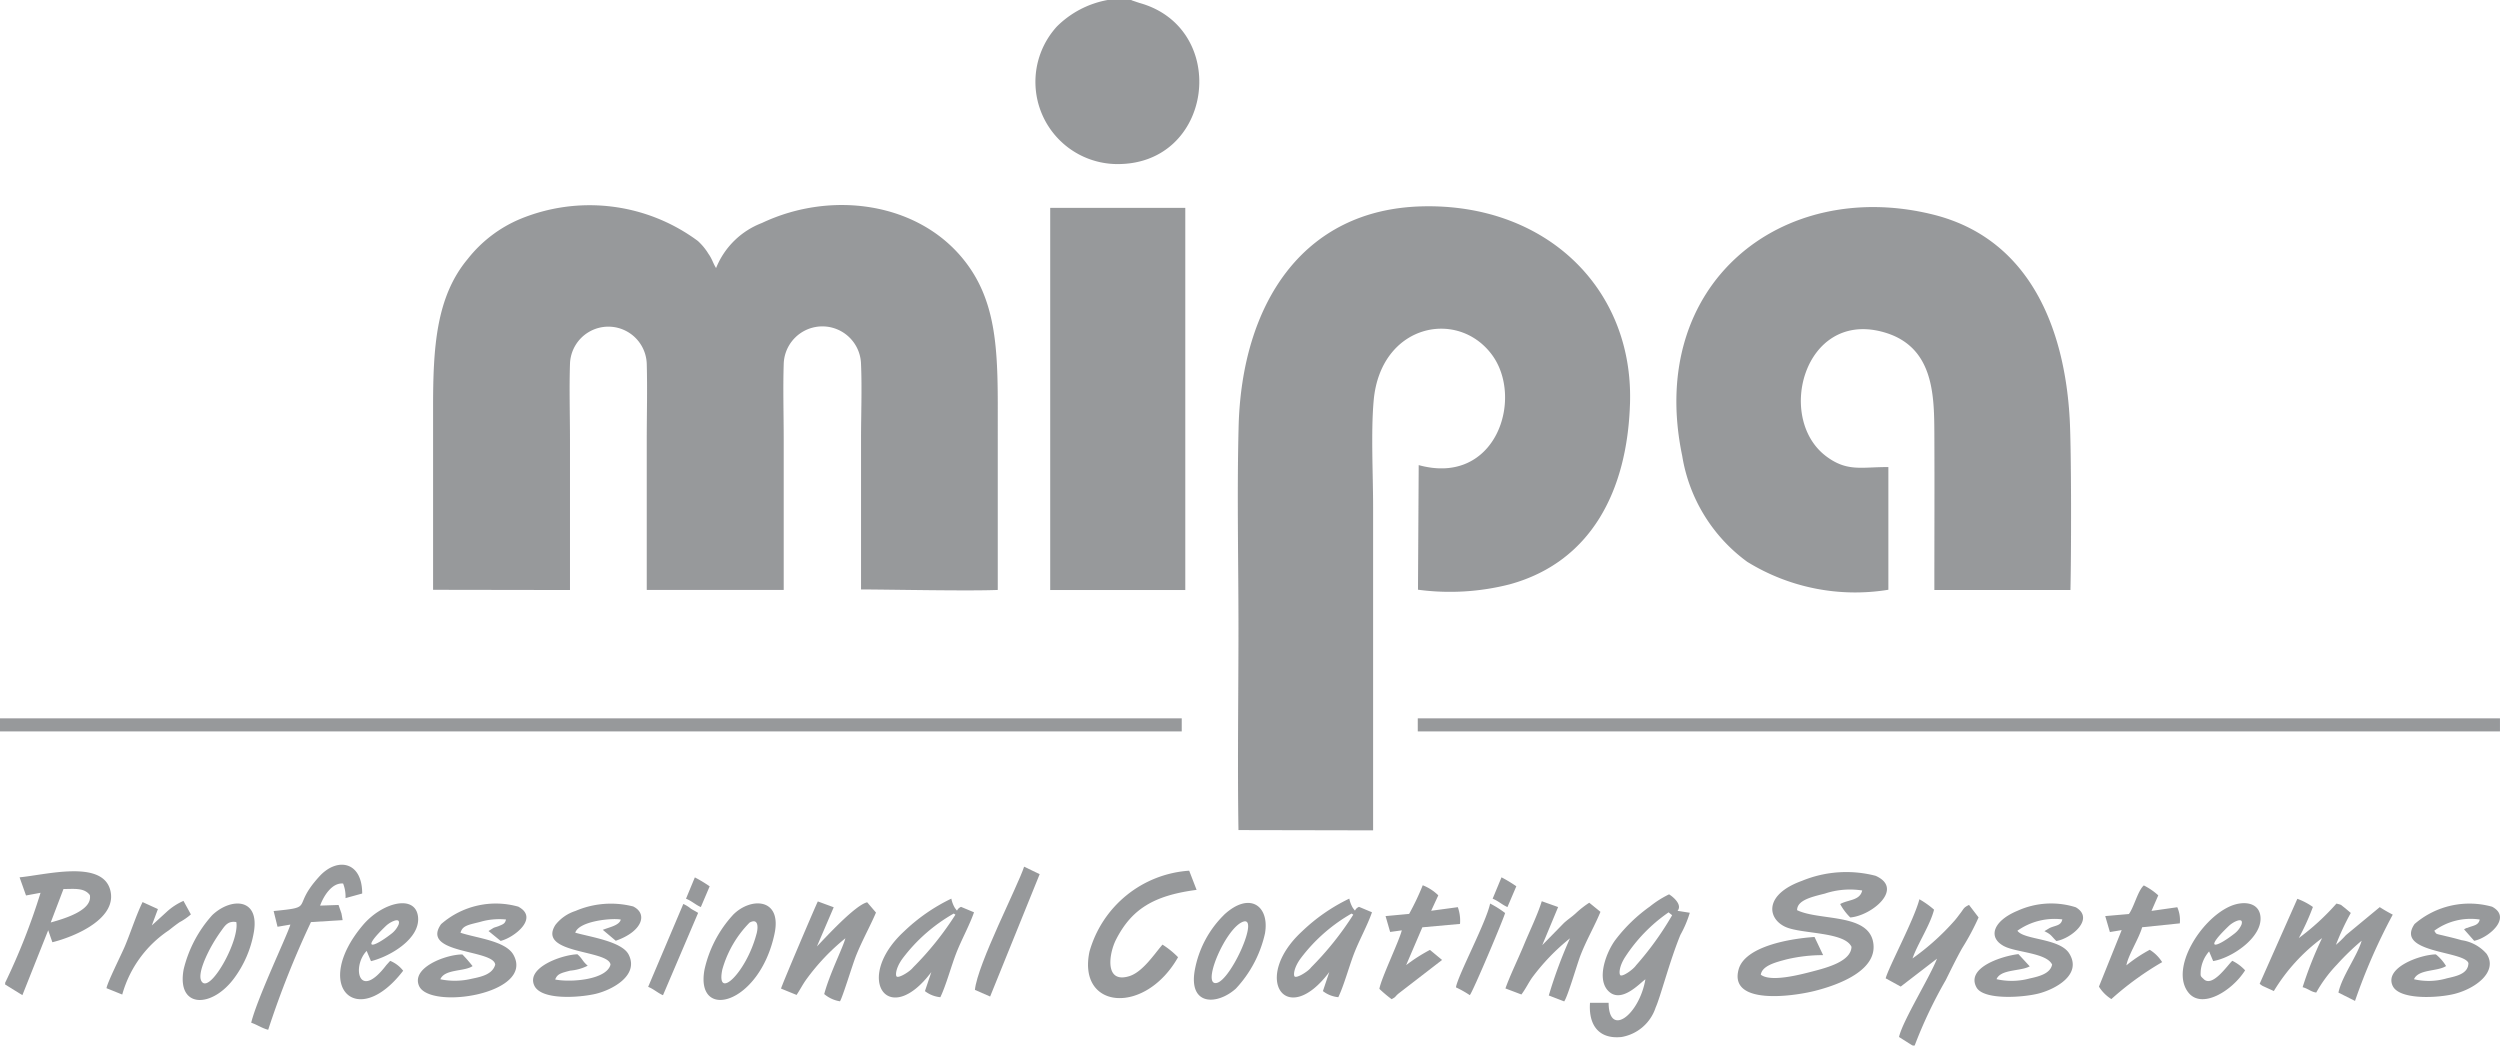 <?xml version="1.0" encoding="UTF-8"?> <svg xmlns="http://www.w3.org/2000/svg" xmlns:xlink="http://www.w3.org/1999/xlink" width="128.584" height="53.784" viewBox="0 0 128.584 53.784"><defs><clipPath id="clip-path"><rect id="Rechteck_430" data-name="Rechteck 430" width="128.584" height="53.784" fill="#6f7175"></rect></clipPath></defs><g id="Gruppe_2466" data-name="Gruppe 2466" transform="translate(0)" opacity="0.722"><rect id="Rechteck_428" data-name="Rechteck 428" width="60.781" height="0.672" transform="translate(0 36.947)" fill="#6f7175"></rect><rect id="Rechteck_429" data-name="Rechteck 429" width="55.661" height="0.672" transform="translate(72.921 36.947)" fill="#6f7175"></rect><g id="Gruppe_2463" data-name="Gruppe 2463" transform="translate(0 0)"><g id="Gruppe_2462" data-name="Gruppe 2462" clip-path="url(#clip-path)"><path id="Pfad_12321" data-name="Pfad 12321" d="M16.138,27.431l7.041.011V19.7c0-1.271-.041-2.61,0-3.873a1.975,1.975,0,0,1,3.949,0c.035,1.271,0,2.6,0,3.873v7.739h7.044V19.7c0-1.271-.041-2.612,0-3.873a1.989,1.989,0,0,1,3.977,0c.054,1.248,0,2.61,0,3.872v7.713c1.756.007,5.507.088,7.033.026V18.108c0-3.137-.1-5.6-1.753-7.655C41.062,7.5,36.618,6.876,33.056,8.562a4.13,4.13,0,0,0-2.363,2.32c-.156-.246-.2-.464-.389-.727a2.981,2.981,0,0,0-.549-.667,9.352,9.352,0,0,0-9.172-1.115,6.75,6.75,0,0,0-2.664,2.043c-1.629,1.949-1.781,4.563-1.781,7.617Z" transform="translate(6.137 2.905)" fill="#6f7175"></path><path id="Pfad_12322" data-name="Pfad 12322" d="M46.157,39.771l6.926.014V23.173c0-1.691-.116-3.851.028-5.485.344-3.919,4.283-4.752,6.066-2.389,1.687,2.235.243,6.8-3.749,5.7l-.037,6.409a12.4,12.4,0,0,0,4.725-.279c4.158-1.147,6.05-4.779,6.181-9.339.17-5.883-4.322-10.243-10.668-10.1-6.225.142-9.3,5.1-9.463,11.309-.088,3.425-.008,6.958-.008,10.4s-.054,6.936,0,10.377" transform="translate(17.541 2.923)" fill="#6f7175"></path><path id="Pfad_12323" data-name="Pfad 12323" d="M73.369,27.4V21.091c-1.371-.012-2.11.262-3.2-.556-2.592-1.95-1.144-7.437,2.85-6.412,2.685.689,2.705,3.226,2.715,5.247.012,2.681,0,5.363,0,8.043l7,0c.043-1.785.052-7.142-.039-8.8-.261-4.705-2.082-9.3-7.062-10.519-7.745-1.9-14.71,3.565-12.869,12.413a8.409,8.409,0,0,0,3.344,5.455A10.568,10.568,0,0,0,73.369,27.4" transform="translate(23.757 2.933)" fill="#6f7175"></path></g></g><rect id="Rechteck_431" data-name="Rechteck 431" width="6.948" height="19.656" transform="translate(54.016 10.691)" fill="#6f7175"></rect><g id="Gruppe_2465" data-name="Gruppe 2465" transform="translate(0 0)"><g id="Gruppe_2464" data-name="Gruppe 2464" clip-path="url(#clip-path)"><path id="Pfad_12324" data-name="Pfad 12324" d="M43.5,0H42.3a4.942,4.942,0,0,0-2.62,1.369,4.227,4.227,0,0,0,3.03,7.07c5.037.1,5.91-6.986,1.22-8.287L43.564.029C43.549.022,43.523.011,43.5,0" transform="translate(14.675 -0.001)" fill="#6f7175"></path><path id="Pfad_12325" data-name="Pfad 12325" d="M45.661,37.76c-.813.173.458-2.837,1.358-3.15.853-.3-.624,2.993-1.358,3.15m.374-3.5a5.33,5.33,0,0,0-1.5,2.828c-.338,1.855,1.144,1.825,2.106.968a6.1,6.1,0,0,0,1.5-2.837c.251-1.418-.785-2.191-2.109-.959" transform="translate(16.92 12.796)" fill="#6f7175"></path><path id="Pfad_12326" data-name="Pfad 12326" d="M15.015,34.836a1.332,1.332,0,0,1,.369-.248c.283-.123.355-.03.3.16a1.185,1.185,0,0,1-.352.461c-1.009.791-1.6.863-.316-.373m-.755,1.8c.987-.239,2.574-1.173,2.416-2.312s-1.848-.711-2.841.469c-2.635,3.131-.29,5.43,2.08,2.335a1.637,1.637,0,0,0-.668-.508l-.2.221c-1.429,1.877-1.778.063-1.009-.732Z" transform="translate(4.82 12.8)" fill="#6f7175"></path><path id="Pfad_12327" data-name="Pfad 12327" d="M83.693,34.838a1.345,1.345,0,0,1,.367-.248c.284-.124.356-.032.3.16a1.158,1.158,0,0,1-.352.46c-1.009.792-1.6.864-.316-.371m-1,1.3.208.494c.961-.157,2.5-1.2,2.436-2.243-.046-.788-.879-.876-1.565-.574-1.518.668-3.1,3.209-2.151,4.429.687.885,2.249-.068,2.923-1.135a2.211,2.211,0,0,0-.657-.49c-.222.184-1.032,1.419-1.487.926-.159-.148-.153-.128-.138-.425a1.77,1.77,0,0,1,.429-.983" transform="translate(30.931 12.798)" fill="#6f7175"></path><path id="Pfad_12328" data-name="Pfad 12328" d="M34.5,37.035c-.15.2-.725.554-.836.457-.066-.058-.055-.431.3-.921A8.616,8.616,0,0,1,36.6,34.253l.087.059A15.976,15.976,0,0,1,34.5,37.035m2.177-3.041a1.5,1.5,0,0,1-.2-.508,9.341,9.341,0,0,0-2.429,1.683c-2.625,2.418-.816,5.044,1.4,2.094l-.329.98a1.527,1.527,0,0,0,.792.313c.291-.6.555-1.585.809-2.243.273-.707.683-1.434.923-2.124l-.669-.28c-.277.128-.138.3-.29.086" transform="translate(12.454 12.734)" fill="#6f7175"></path><path id="Pfad_12329" data-name="Pfad 12329" d="M49.332,37.035c-.15.2-.725.554-.836.457-.066-.058-.055-.431.3-.921a8.616,8.616,0,0,1,2.628-2.318l.087.059a15.976,15.976,0,0,1-2.181,2.722m2.177-3.041a1.5,1.5,0,0,1-.2-.508,9.341,9.341,0,0,0-2.429,1.683c-2.625,2.418-.816,5.044,1.4,2.094l-.329.98a1.527,1.527,0,0,0,.792.313c.29-.6.555-1.585.809-2.243.273-.707.683-1.434.923-2.124l-.669-.28c-.277.128-.138.3-.29.086" transform="translate(18.093 12.734)" fill="#6f7175"></path><path id="Pfad_12330" data-name="Pfad 12330" d="M63.46,34.426a15.831,15.831,0,0,1-1.843,2.554c-.137.207-.689.6-.806.508-.07-.054-.081-.427.246-.937a8.251,8.251,0,0,1,2.209-2.28c.007-.006.017-.023.023-.017l.185.146Zm-.141-1.1a5.141,5.141,0,0,0-.991.628,8.155,8.155,0,0,0-1.76,1.7c-.457.6-.992,1.959-.406,2.612.683.761,1.723-.451,1.937-.566-.32,1.843-1.879,3.006-1.892,1.206H59.25c-.083,1.137.446,1.881,1.62,1.759a2.244,2.244,0,0,0,1.756-1.518c.247-.542.721-2.393,1.274-3.736a5.616,5.616,0,0,0,.482-1.136l-.631-.1c.253-.293-.182-.69-.432-.846" transform="translate(22.53 12.672)" fill="#6f7175"></path><path id="Pfad_12331" data-name="Pfad 12331" d="M70.023,34.151a2.866,2.866,0,0,0,.518.687c1.1-.092,2.79-1.484,1.3-2.144a5.99,5.99,0,0,0-3.788.261c-1.985.716-1.771,1.967-.824,2.378.827.359,3.023.24,3.375,1.017-.032.74-1.22,1.059-1.992,1.26-.671.175-2.164.567-2.674.17.075-.472.784-.64,1.3-.781a8.052,8.052,0,0,1,1.906-.224l-.443-.934c-1.442.1-3.6.531-3.906,1.677-.49,1.833,2.769,1.384,3.906,1.1,1.219-.306,3.3-1.061,3.012-2.53s-2.773-1.075-3.908-1.625c0-.515.752-.683,1.426-.853a4.1,4.1,0,0,1,1.923-.161c-.12.531-.716.462-1.137.7" transform="translate(24.626 12.351)" fill="#6f7175"></path><path id="Pfad_12332" data-name="Pfad 12332" d="M90.379,33.917l-1.742,1.441a4.854,4.854,0,0,1-.515.5,13.312,13.312,0,0,1,.765-1.64l-.3-.254c-.251-.184-.127-.148-.438-.228a12.377,12.377,0,0,1-1.937,1.775,12.714,12.714,0,0,0,.726-1.6,3.414,3.414,0,0,0-.8-.42L84.2,37.86a1.022,1.022,0,0,0,.146.109l.583.266a9.538,9.538,0,0,1,2.48-2.722,19.551,19.551,0,0,0-1,2.523c.311.088.424.237.7.277a7.007,7.007,0,0,1,1.063-1.437,13,13,0,0,1,1.273-1.231c-.208.754-1.021,1.836-1.194,2.67l.853.428a29.973,29.973,0,0,1,1.941-4.438c-.268-.139-.429-.233-.674-.388" transform="translate(32.023 12.738)" fill="#6f7175"></path><path id="Pfad_12333" data-name="Pfad 12333" d="M20.758,33.842a4.267,4.267,0,0,0-3.993.893c-1.085,1.543,2.707,1.288,2.784,2.082-.134.487-.676.618-1.19.722a3.718,3.718,0,0,1-1.633.032c.225-.538,1.23-.386,1.659-.678-.182-.225-.305-.371-.525-.6-.843,0-2.636.674-2.231,1.614.544,1.26,5.956.414,4.861-1.587-.4-.729-1.9-.864-2.727-1.143.1-.359.375-.4,1-.554a3.479,3.479,0,0,1,1.34-.127c-.046.206-.134.24-.363.334-.109.046-.188.058-.283.1l-.253.159.624.509c.7-.174,1.977-1.173.925-1.752" transform="translate(5.922 12.797)" fill="#6f7175"></path><path id="Pfad_12334" data-name="Pfad 12334" d="M24.989,33.818a4.615,4.615,0,0,0-2.946.237,2.132,2.132,0,0,0-1.032.718c-.955,1.506,2.741,1.267,2.835,2.041-.19.769-2,.93-2.846.767.109-.287.288-.331.773-.457a2.413,2.413,0,0,0,.9-.254c-.286-.243-.269-.363-.53-.587-.812.028-2.632.683-2.221,1.6.346.773,2.291.631,3.126.443s2.287-.934,1.73-2.028c-.34-.668-1.948-.9-2.745-1.125.192-.616,1.959-.767,2.342-.674-.081.3-.571.385-.926.527l.667.562c1.364-.473,1.678-1.4.871-1.776" transform="translate(7.555 12.799)" fill="#6f7175"></path><path id="Pfad_12335" data-name="Pfad 12335" d="M78.781,33.867a4.184,4.184,0,0,0-2.987.177c-1.266.523-1.562,1.382-.685,1.832.62.317,2.178.337,2.457.941-.1.455-.629.6-1.165.714a3.512,3.512,0,0,1-1.694.035c.215-.523,1.249-.4,1.707-.661l-.581-.629c-.85.1-2.71.693-2.159,1.709.36.665,2.374.527,3.191.32s2.265-.948,1.586-2.055c-.491-.8-2.335-.694-2.671-1.176a3.308,3.308,0,0,1,2.311-.584c-.066.326-.327.3-.65.442l-.272.164c.377.185.341.244.616.508.792-.139,1.986-1.155,1-1.735" transform="translate(27.982 12.797)" fill="#6f7175"></path><path id="Pfad_12336" data-name="Pfad 12336" d="M93,34.927a.534.534,0,0,0-.153.077l.52.588c.716-.139,1.975-1.183.925-1.752a4.314,4.314,0,0,0-3.993.89c-1.019,1.5,2.558,1.369,2.772,2.008-.01.554-.616.671-1.111.784a3.327,3.327,0,0,1-1.688.047c.225-.527,1.206-.389,1.649-.679a2.285,2.285,0,0,0-.526-.6c-.8.014-2.645.669-2.226,1.608.338.756,2.363.636,3.2.421,1.146-.3,2.22-1.175,1.636-2.058a2.1,2.1,0,0,0-1.281-.7c-.271-.076-.5-.135-.778-.2-.609-.152-.494-.079-.632-.286a3.165,3.165,0,0,1,2.337-.578c-.057.309-.327.3-.646.435" transform="translate(33.889 12.797)" fill="#6f7175"></path><path id="Pfad_12337" data-name="Pfad 12337" d="M44.371,36.248c-.433.5-1.024,1.419-1.724,1.627-1.27.38-1.027-1.175-.667-1.881.791-1.551,1.912-2.272,4.146-2.563l-.381-.986a5.726,5.726,0,0,0-5.128,4.162c-.627,2.987,2.859,3.28,4.556.288a4.451,4.451,0,0,0-.8-.647" transform="translate(15.419 12.338)" fill="#6f7175"></path><path id="Pfad_12338" data-name="Pfad 12338" d="M2.536,35.1l.656-1.721c.554,0,1.066-.076,1.355.311C4.7,34.473,3.255,34.9,2.536,35.1m3.05-1.706c-.45-1.518-3.3-.745-4.652-.616l.331.933.748-.138A33.072,33.072,0,0,1,.192,38.2v.091l.886.548L2.406,35.5l.215.617c1.2-.3,3.4-1.245,2.965-2.725" transform="translate(0.073 12.346)" fill="#6f7175"></path><path id="Pfad_12339" data-name="Pfad 12339" d="M74.553,33.8c-.282.138-.255.178-.429.406-.13.17-.192.259-.3.386a12.586,12.586,0,0,1-2.177,1.96c.258-.747.917-1.732,1.107-2.508A4.546,4.546,0,0,0,72,33.509c-.257,1.019-1.576,3.477-1.734,4.066L71.04,38l1.866-1.436c-.351.921-1.781,3.223-1.953,4.029l.715.453h.084a23.361,23.361,0,0,1,1.6-3.371c.279-.56.536-1.095.848-1.651a12.833,12.833,0,0,0,.845-1.58Z" transform="translate(26.721 12.743)" fill="#6f7175"></path><path id="Pfad_12340" data-name="Pfad 12340" d="M14,34.719l-.146-.427-.948.033c.163-.458.594-1.191,1.183-1.136a1.859,1.859,0,0,1,.124.75l.857-.236c0-1.665-1.292-1.874-2.195-.888-1.5,1.637-.168,1.571-2.36,1.789l.2.809.661-.113c-.116.454-1.707,3.782-2.015,5.048.3.1.565.288.874.363a47.554,47.554,0,0,1,2.2-5.539l1.629-.1c-.021-.115-.036-.222-.063-.352" transform="translate(3.559 12.254)" fill="#6f7175"></path><path id="Pfad_12341" data-name="Pfad 12341" d="M30.946,35.911l.867-2.022-.816-.3c-.041.048-1.859,4.313-1.894,4.483l.8.326c.214-.324.315-.547.53-.838a11.091,11.091,0,0,1,1.981-2.077c-.135.5-.8,1.8-1.09,2.87a1.659,1.659,0,0,0,.81.373c.135-.2.65-1.906.83-2.351.317-.79.725-1.513,1.023-2.213l-.453-.529c-.628.149-2.145,1.819-2.589,2.275" transform="translate(11.068 12.775)" fill="#6f7175"></path><path id="Pfad_12342" data-name="Pfad 12342" d="M60.407,33.659a4.874,4.874,0,0,0-.679.53c-.232.214-.407.315-.625.515L57.99,35.841l.816-1.959-.841-.3c-.215.7-.638,1.564-.919,2.25-.3.725-.707,1.55-.95,2.236l.821.311c.192-.248.362-.592.538-.849a10.92,10.92,0,0,1,1.96-2.04,23.792,23.792,0,0,0-1.089,2.94l.791.305c.186-.251.669-1.938.854-2.407.316-.8.736-1.517,1.012-2.2Z" transform="translate(21.334 12.771)" fill="#6f7175"></path><path id="Pfad_12343" data-name="Pfad 12343" d="M28.944,35.217c-.527,2.026-2.11,3.5-1.761,1.841a5.585,5.585,0,0,1,1.4-2.407c.442-.242.453.215.362.566m-1.219-.957a6.131,6.131,0,0,0-1.458,2.794c-.505,2.678,2.821,1.858,3.6-1.837.388-1.837-1.231-1.894-2.144-.957" transform="translate(9.97 12.802)" fill="#6f7175"></path><path id="Pfad_12344" data-name="Pfad 12344" d="M7.827,37.73c-.375-.33.317-1.618.476-1.9a8.119,8.119,0,0,1,.505-.784c.185-.261.345-.493.756-.424.171.922-1.256,3.529-1.738,3.11m.5-3.466a6.415,6.415,0,0,0-1.469,2.784c-.378,2.047,1.478,2.017,2.625.42a5.575,5.575,0,0,0,.97-2.251c.362-1.857-1.161-1.873-2.127-.952" transform="translate(2.59 12.803)" fill="#6f7175"></path><path id="Pfad_12345" data-name="Pfad 12345" d="M80.914,34.305l.349-.8a3.352,3.352,0,0,0-.744-.511c-.312.279-.5,1.11-.767,1.471l-1.217.106.239.821.607-.1L78.211,38.2a2.029,2.029,0,0,0,.639.64,15.58,15.58,0,0,1,2.612-1.9,1.992,1.992,0,0,0-.639-.635,7.645,7.645,0,0,0-1.2.8c.087-.512.652-1.391.81-1.959l1.938-.2a1.658,1.658,0,0,0-.13-.83Z" transform="translate(29.745 12.546)" fill="#6f7175"></path><path id="Pfad_12346" data-name="Pfad 12346" d="M52.774,37.1l.835-1.949,1.938-.175a2.068,2.068,0,0,0-.113-.861l-1.371.185.367-.794a2.408,2.408,0,0,0-.8-.518,13.21,13.21,0,0,1-.7,1.473l-1.213.113.236.816.6-.083c-.149.581-1.068,2.485-1.153,3.01a6.631,6.631,0,0,0,.629.53c.244-.128.145-.109.352-.287l2.243-1.73L54,36.313a8.492,8.492,0,0,0-1.226.785" transform="translate(19.547 12.544)" fill="#6f7175"></path><path id="Pfad_12347" data-name="Pfad 12347" d="M36.331,38.634l.778.34,2.548-6.293-.8-.386c-.308.966-2.4,5.012-2.531,6.34" transform="translate(13.817 12.281)" fill="#6f7175"></path><path id="Pfad_12348" data-name="Pfad 12348" d="M7.928,33.57a3.127,3.127,0,0,0-.874.573l-.754.689.313-.841-.79-.36c-.344.716-.595,1.518-.9,2.251-.186.444-.9,1.858-.955,2.178l.81.327a5.867,5.867,0,0,1,2.391-3.3c.184-.144.371-.294.56-.422a3.076,3.076,0,0,0,.58-.4Z" transform="translate(1.509 12.766)" fill="#6f7175"></path><path id="Pfad_12349" data-name="Pfad 12349" d="M54.252,37.98a5.363,5.363,0,0,1,.711.4c.145-.135,1.778-4.015,1.816-4.225a5.044,5.044,0,0,0-.77-.486c-.2.969-1.674,3.723-1.757,4.312" transform="translate(20.633 12.804)" fill="#6f7175"></path><path id="Pfad_12350" data-name="Pfad 12350" d="M25.96,33.684l-1.808,4.264c.283.109.508.324.763.429l1.807-4.233c-.126-.084-.244-.135-.373-.218a1.7,1.7,0,0,0-.389-.242" transform="translate(9.185 12.81)" fill="#6f7175"></path><path id="Pfad_12351" data-name="Pfad 12351" d="M26.018,32.692l-.456,1.1c.283.108.507.324.763.429l.454-1.066a7.117,7.117,0,0,0-.762-.46" transform="translate(9.722 12.432)" fill="#6f7175"></path><path id="Pfad_12352" data-name="Pfad 12352" d="M56.837,33.152a7.254,7.254,0,0,0-.762-.46l-.456,1.1c.282.108.507.324.762.429Z" transform="translate(21.153 12.432)" fill="#6f7175"></path></g></g></g></svg> 